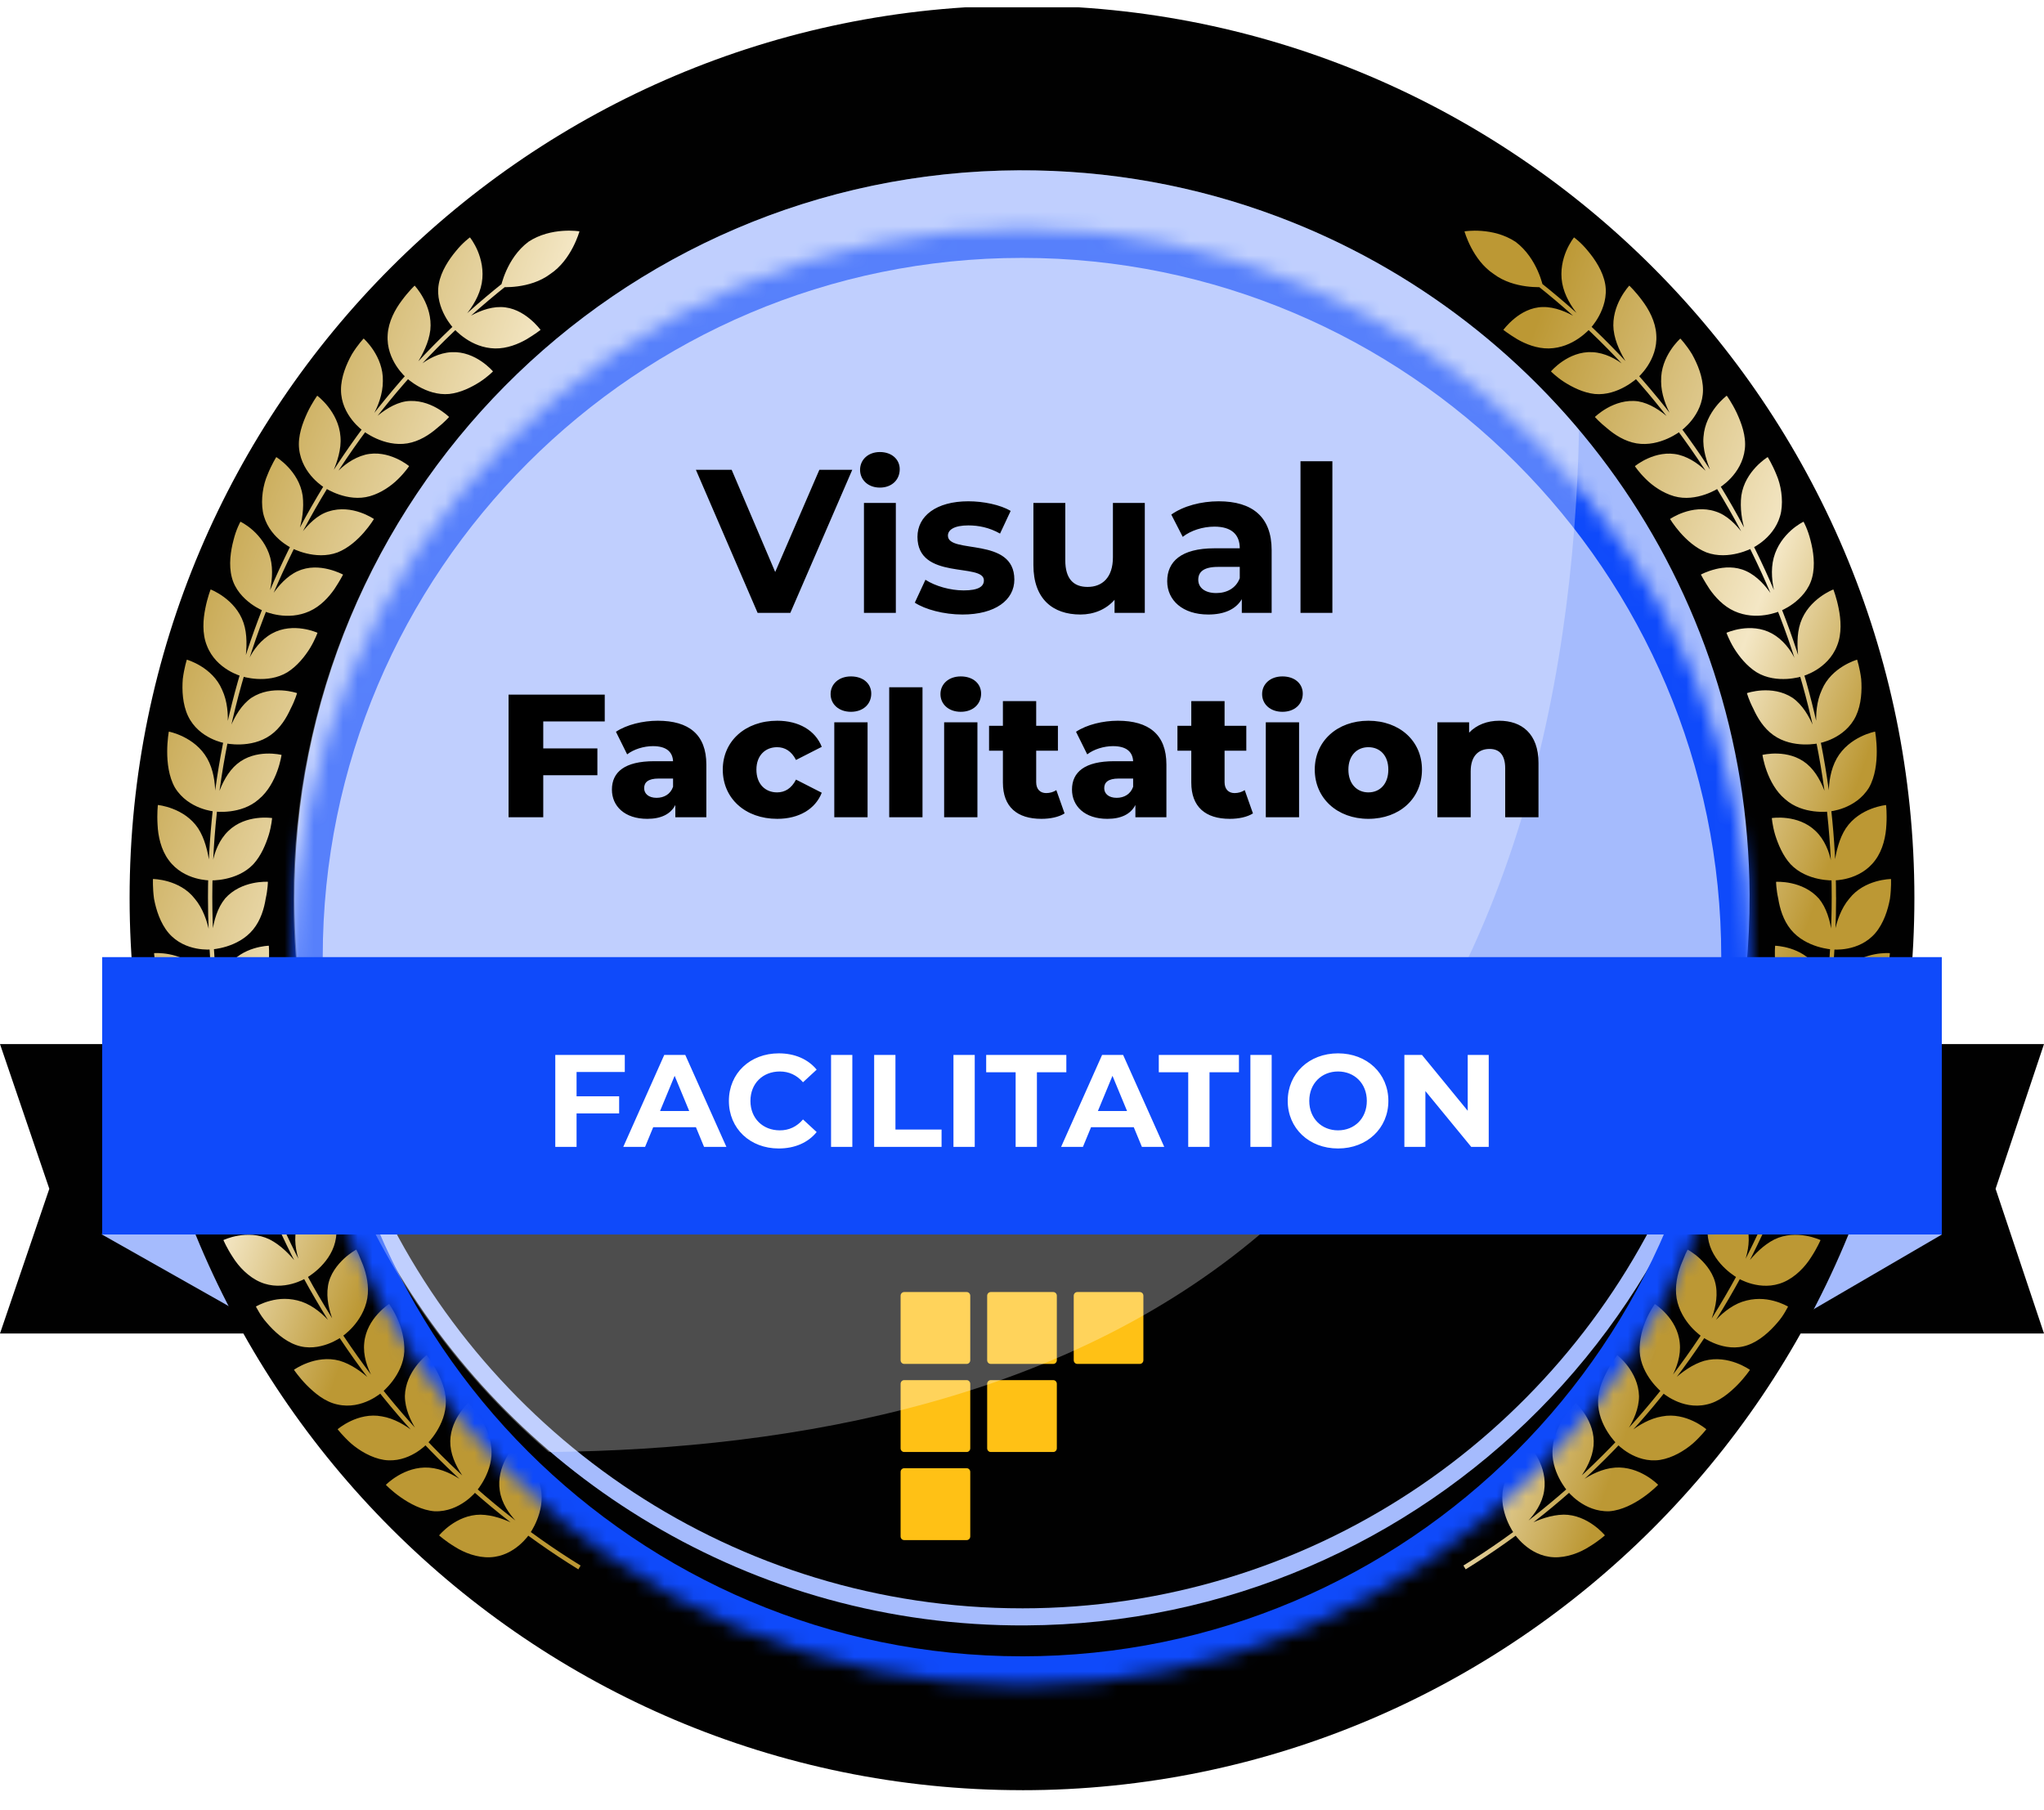<svg width="140" height="124" viewBox="0 0 140 124" fill="none" xmlns="http://www.w3.org/2000/svg">
<g clip-path="url(#clip0_216_10821)">
<path d="M121.424 71.519H140L136.684 81.431L140 91.343H121.424V71.519Z" fill="#010101"/>
<path d="M121.424 91.311L132.996 84.568L121.424 75.605V91.311Z" fill="#A5BBFD"/>
<path d="M18.926 71.519H0L3.378 81.431L0 91.343H18.926V71.519Z" fill="#010101"/>
<path d="M18.926 91.311L6.96 84.549L18.926 75.605V91.311Z" fill="#A5BBFD"/>
<path d="M70 122.626C36.296 122.626 8.877 95.206 8.877 61.502C8.877 27.798 36.296 0.38 70 0.38C103.703 0.38 131.123 27.8 131.123 61.504C131.123 95.208 103.703 122.628 70 122.628" fill="#010101"/>
<path d="M30.074 105.173C30.074 105.173 30.506 105.563 31.154 105.954C31.788 106.362 32.688 106.709 33.56 106.672C35.295 106.607 36.285 105.055 36.285 105.055C36.285 105.055 35.865 104.723 35.231 104.401C34.596 104.082 33.75 103.77 32.918 103.754C31.228 103.75 30.076 105.175 30.076 105.175M34.234 102.117C34.356 102.973 34.88 103.703 35.365 104.219C35.847 104.741 36.283 105.055 36.283 105.055C36.283 105.055 37.365 103.573 37.043 101.949C36.883 101.142 36.403 100.459 36.003 99.921C35.591 99.398 35.206 99.085 35.206 99.085C35.206 99.085 33.966 100.434 34.232 102.115M26.427 101.709C26.427 101.709 26.827 102.131 27.451 102.567C28.073 103.004 28.915 103.456 29.767 103.522C31.52 103.587 32.642 102.131 32.642 102.131C32.642 102.131 32.242 101.772 31.63 101.407C31.046 101.009 30.25 100.6 29.398 100.534C27.689 100.406 26.429 101.711 26.429 101.711M30.85 99.019C30.924 99.857 31.36 100.653 31.778 101.236C32.224 101.786 32.64 102.129 32.64 102.129C32.64 102.129 33.848 100.75 33.646 99.127C33.574 98.287 33.182 97.535 32.804 96.992C32.426 96.448 32.066 96.105 32.066 96.105C32.066 96.105 30.704 97.347 30.85 99.019ZM23.126 97.902C23.126 97.902 23.478 98.365 24.041 98.872C24.615 99.368 25.445 99.868 26.295 100.002C28.003 100.257 29.244 98.907 29.244 98.907C29.244 98.907 27.839 97.298 26.155 97.021C24.503 96.703 23.126 97.902 23.126 97.902ZM27.733 95.642C27.739 97.329 29.244 98.905 29.244 98.905C29.244 98.905 30.564 97.641 30.538 95.973C30.53 95.137 30.172 94.38 29.852 93.799C29.544 93.206 29.223 92.822 29.223 92.822C29.223 92.822 27.771 93.927 27.731 95.642M20.136 93.832C20.136 93.832 20.458 94.317 20.99 94.864C21.528 95.404 22.244 96.026 23.116 96.207C24.821 96.595 26.173 95.361 26.173 95.361C26.173 95.361 24.857 93.677 23.256 93.208C21.612 92.763 20.134 93.83 20.134 93.83M24.949 91.978C24.755 93.699 26.175 95.361 26.175 95.361C26.175 95.361 27.599 94.219 27.693 92.576C27.723 91.77 27.499 90.934 27.221 90.331C26.949 89.723 26.653 89.321 26.653 89.321C26.653 89.321 25.109 90.294 24.949 91.978ZM18.502 89.107C17.915 89.262 17.527 89.499 17.527 89.499C17.527 89.499 17.599 89.625 17.717 89.835C17.835 90.043 18.017 90.324 18.273 90.612C18.77 91.195 19.476 91.85 20.288 92.135C21.094 92.425 21.878 92.274 22.456 92.062C23.03 91.85 23.396 91.576 23.396 91.576C23.396 91.576 23.086 91.134 22.628 90.591C22.158 90.057 21.486 89.454 20.674 89.168C19.852 88.889 19.098 88.944 18.504 89.107M22.464 88.098C22.326 88.921 22.554 89.8 22.814 90.469C23.064 91.146 23.394 91.576 23.394 91.576C23.394 91.576 23.776 91.328 24.181 90.873C24.583 90.42 25.011 89.762 25.157 88.932C25.295 88.106 25.101 87.282 24.867 86.662C24.739 86.354 24.631 86.087 24.551 85.893C24.461 85.708 24.405 85.596 24.405 85.596C24.405 85.596 24.002 85.808 23.553 86.224C23.114 86.636 22.588 87.278 22.462 88.098M15.303 84.945C15.303 84.945 15.531 85.486 15.951 86.122C16.353 86.768 17.023 87.474 17.825 87.82C19.422 88.516 20.968 87.545 20.968 87.545C20.968 87.545 20.726 87.06 20.29 86.493C19.848 85.928 19.212 85.28 18.468 84.9C16.943 84.158 15.303 84.943 15.303 84.943M20.346 83.997C20.096 84.825 20.266 85.712 20.488 86.389C20.706 87.072 20.968 87.547 20.968 87.547C20.968 87.547 22.566 86.678 22.958 85.072C23.152 84.27 23.004 83.444 22.868 82.784C22.714 82.133 22.498 81.68 22.498 81.68C22.498 81.68 20.81 82.359 20.346 83.997ZM13.457 80.221C13.457 80.221 14.227 82.451 15.719 83.316C17.279 84.142 18.9 83.314 18.9 83.314C18.9 83.314 18.69 82.814 18.288 82.217C17.924 81.603 17.383 80.885 16.641 80.453C15.157 79.586 13.457 80.221 13.457 80.221ZM18.588 79.721C18.302 80.51 18.36 81.421 18.494 82.129C18.666 82.82 18.9 83.312 18.9 83.312C18.9 83.312 20.57 82.592 21.07 81.038C21.646 79.462 20.906 77.619 20.906 77.619C20.906 77.619 19.164 78.143 18.588 79.719M12.078 75.331C12.078 75.331 12.2 75.906 12.492 76.611C12.821 77.307 13.343 78.126 14.059 78.618C15.493 79.597 17.183 78.919 17.183 78.919C17.183 78.919 16.609 76.848 15.181 75.865C13.829 74.853 12.078 75.331 12.078 75.331ZM17.187 75.312C16.501 76.831 17.183 78.919 17.183 78.919C17.183 78.919 18.906 78.355 19.588 76.838C19.93 76.079 19.944 75.237 19.878 74.574C19.852 73.905 19.726 73.418 19.726 73.418C19.726 73.418 17.948 73.781 17.187 75.312ZM11.106 70.343C11.106 70.343 11.188 70.924 11.434 71.65C11.668 72.378 12.086 73.249 12.791 73.795C14.163 74.896 15.903 74.372 15.903 74.372C15.903 74.372 15.793 73.84 15.511 73.179C15.211 72.521 14.813 71.713 14.177 71.15C12.889 70.027 11.106 70.343 11.106 70.343ZM16.221 70.783C15.783 71.511 15.669 72.423 15.727 73.13C15.767 73.846 15.901 74.372 15.901 74.372C15.901 74.372 17.669 73.964 18.452 72.523C18.824 71.807 18.942 70.963 18.966 70.292C18.982 69.621 18.888 69.13 18.888 69.13C18.888 69.13 17.085 69.329 16.221 70.783ZM10.554 65.29C10.554 65.29 10.584 65.875 10.782 66.62C10.978 67.364 11.328 68.267 11.936 68.881C13.201 70.1 14.995 69.737 14.995 69.737C14.995 69.737 14.903 69.201 14.699 68.514C14.509 67.825 14.165 66.984 13.557 66.371C12.338 65.135 10.554 65.29 10.554 65.29ZM15.627 66.187C15.149 66.87 14.975 67.766 14.921 68.483C14.879 69.201 14.997 69.735 14.997 69.735C14.997 69.735 16.777 69.493 17.687 68.124C18.166 67.439 18.346 66.607 18.404 65.947C18.46 65.284 18.413 64.782 18.413 64.782C18.413 64.782 16.579 64.821 15.627 66.187ZM10.478 60.211C10.478 60.211 10.448 60.796 10.548 61.554C10.688 62.313 10.982 63.241 11.546 63.907C12.678 65.235 14.483 65.035 14.483 65.035C14.483 65.035 14.457 62.882 13.335 61.554C12.291 60.217 10.478 60.211 10.478 60.211ZM15.413 61.554C14.361 62.837 14.483 65.035 14.483 65.035C14.483 65.035 16.293 64.951 17.339 63.669C17.863 63.029 18.093 62.219 18.198 61.56C18.345 60.904 18.349 60.402 18.349 60.402C18.349 60.402 16.541 60.278 15.411 61.552M10.814 55.141C10.814 55.141 10.744 55.722 10.792 56.491C10.826 57.256 11.02 58.206 11.558 58.922C12.598 60.345 14.413 60.306 14.413 60.306C14.413 60.306 14.443 59.764 14.343 59.05C14.223 58.334 14.033 57.45 13.569 56.736C12.616 55.308 10.812 55.141 10.812 55.141M15.639 56.923C15.021 57.511 14.693 58.359 14.567 59.06C14.419 59.762 14.415 60.306 14.415 60.306C14.415 60.306 16.225 60.386 17.351 59.199C17.895 58.606 18.21 57.819 18.413 57.178C18.602 56.538 18.636 56.036 18.636 56.036C18.636 56.036 16.843 55.751 15.637 56.923M11.564 50.115C11.564 50.115 11.126 52.435 11.982 53.95C12.909 55.465 14.725 55.59 14.725 55.59C14.725 55.59 14.783 55.049 14.743 54.328C14.735 53.612 14.619 52.711 14.193 51.956C13.337 50.443 11.564 50.115 11.564 50.115ZM16.239 52.329C15.601 52.864 15.203 53.679 14.967 54.36C14.761 55.045 14.727 55.59 14.727 55.59C14.727 55.59 16.519 55.828 17.729 54.746C19.01 53.681 19.284 51.711 19.284 51.711C19.284 51.711 17.515 51.265 16.241 52.329M12.797 45.186C12.797 45.186 12.617 45.743 12.52 46.503C12.457 47.274 12.504 48.249 12.877 49.042C13.629 50.627 15.423 50.912 15.423 50.912C15.423 50.912 15.953 48.826 15.211 47.246C14.545 45.676 12.797 45.186 12.797 45.186ZM17.215 47.802C15.867 48.759 15.425 50.912 15.425 50.912C15.425 50.912 17.193 51.312 18.532 50.355C19.204 49.878 19.63 49.156 19.904 48.553C20.214 47.959 20.346 47.478 20.346 47.478C20.346 47.478 18.632 46.875 17.217 47.802M14.427 40.376C14.427 40.376 14.211 40.92 14.063 41.675C13.909 42.427 13.833 43.39 14.171 44.226C14.811 45.882 16.571 46.328 16.571 46.328C16.571 46.328 16.739 45.814 16.825 45.096C16.891 44.373 16.955 43.471 16.679 42.658C16.125 41.022 14.427 40.376 14.427 40.376ZM18.626 43.396C17.89 43.8 17.337 44.523 17.037 45.168C16.717 45.804 16.573 46.33 16.573 46.33C16.573 46.33 18.299 46.891 19.688 46.047C20.364 45.62 20.89 44.954 21.24 44.387C21.584 43.818 21.746 43.345 21.746 43.345C21.746 43.345 20.092 42.586 18.628 43.394M17.335 36.338C16.881 35.931 16.469 35.735 16.469 35.735C16.469 35.735 16.179 36.242 15.995 36.995C15.797 37.739 15.655 38.702 15.877 39.546C16.089 40.388 16.683 40.977 17.167 41.34C17.661 41.705 18.087 41.86 18.087 41.86C18.087 41.86 18.131 41.732 18.203 41.52C18.262 41.304 18.346 41.002 18.442 40.655C18.616 39.96 18.734 39.056 18.514 38.212C18.288 37.366 17.783 36.744 17.335 36.338ZM20.388 39.124C19.638 39.468 19.048 40.151 18.646 40.747C18.438 41.041 18.306 41.324 18.218 41.53C18.137 41.738 18.084 41.864 18.084 41.864C18.084 41.864 18.5 42.048 19.098 42.136C19.706 42.227 20.45 42.207 21.21 41.864C21.962 41.522 22.526 40.896 22.904 40.353C23.268 39.805 23.498 39.36 23.498 39.36C23.498 39.36 23.1 39.14 22.508 38.993C21.912 38.844 21.132 38.781 20.388 39.128M18.924 31.31C18.924 31.31 18.61 31.801 18.326 32.513C18.02 33.212 17.857 34.191 18.005 35.052C18.326 36.787 19.984 37.545 19.984 37.545C19.984 37.545 20.246 37.072 20.464 36.389C20.694 35.71 20.834 34.791 20.73 33.955C20.482 32.254 18.926 31.312 18.926 31.312M22.518 35.029C21.698 35.28 21.106 35.939 20.66 36.495C20.224 37.06 19.984 37.545 19.984 37.545C19.984 37.545 21.586 38.41 23.118 37.841C24.605 37.256 25.611 35.551 25.611 35.551C25.611 35.551 24.113 34.509 22.518 35.031M21.728 27.105C21.728 27.105 21.382 27.574 21.052 28.267C20.73 28.965 20.388 29.862 20.488 30.751C20.686 32.525 22.268 33.431 22.268 33.431C22.268 33.431 22.56 32.976 22.822 32.303C23.086 31.632 23.392 30.79 23.32 29.919C23.196 28.184 21.728 27.105 21.728 27.105ZM25.007 31.151C24.211 31.355 23.478 31.897 23.008 32.427C22.54 32.959 22.27 33.428 22.27 33.428C22.27 33.428 23.79 34.434 25.339 33.987C26.111 33.765 26.809 33.274 27.273 32.809C27.747 32.348 28.021 31.928 28.021 31.928C28.021 31.928 26.619 30.753 25.009 31.149M24.907 23.19C24.907 23.19 24.503 23.608 24.105 24.263C23.73 24.931 23.352 25.827 23.356 26.706C23.356 28.457 24.873 29.515 24.873 29.515C24.873 29.515 25.203 29.089 25.547 28.463C25.889 27.835 26.225 26.989 26.223 26.108C26.273 24.391 24.907 23.188 24.907 23.188M27.799 27.491C26.993 27.627 26.255 28.133 25.723 28.604C25.185 29.073 24.875 29.515 24.875 29.515C24.875 29.515 26.283 30.639 27.909 30.37C28.717 30.233 29.415 29.774 29.912 29.346C30.43 28.936 30.76 28.563 30.76 28.563C30.76 28.563 29.46 27.262 27.799 27.491ZM28.401 19.564C28.401 19.564 27.979 19.962 27.527 20.576C27.067 21.183 26.603 22.03 26.553 22.929C26.431 24.701 27.833 25.876 27.833 25.876C27.833 25.876 28.203 25.484 28.583 24.876C28.951 24.255 29.375 23.459 29.474 22.609C29.66 20.89 28.399 19.564 28.399 19.564M30.924 24.124C30.084 24.165 29.291 24.587 28.745 25.033C28.185 25.466 27.833 25.876 27.833 25.876C27.833 25.876 29.157 27.138 30.77 26.987C31.562 26.899 32.308 26.518 32.868 26.161C33.42 25.8 33.766 25.441 33.766 25.441C33.766 25.441 32.588 24.034 30.924 24.124ZM32.718 17.185C32.478 16.618 32.188 16.261 32.188 16.261C32.188 16.261 31.714 16.596 31.232 17.193C30.742 17.78 30.208 18.586 30.054 19.446C29.896 20.305 30.182 21.094 30.47 21.632C30.762 22.177 31.082 22.503 31.082 22.503C31.082 22.503 31.46 22.119 31.91 21.569C32.358 21.016 32.844 20.254 32.998 19.393C33.15 18.529 32.952 17.746 32.718 17.185ZM34.314 21.033C33.49 21.018 32.67 21.377 32.058 21.738C31.446 22.099 31.084 22.505 31.084 22.505C31.084 22.505 31.382 22.852 31.886 23.192C32.396 23.539 33.082 23.849 33.906 23.869C34.73 23.883 35.503 23.565 36.071 23.239C36.631 22.902 37.025 22.599 37.025 22.599C37.025 22.599 36.759 22.226 36.285 21.836C35.807 21.442 35.132 21.045 34.312 21.033M14.297 63.93C14.655 72.751 17.177 81.403 21.586 88.952C25.985 96.525 32.218 102.94 39.613 107.5L39.767 107.239C32.416 102.706 26.217 96.328 21.844 88.797C17.461 81.293 14.955 72.69 14.597 63.918C14.195 55.119 15.961 46.308 19.698 38.488C23.424 30.606 29.065 23.714 36.011 18.559L35.837 18.314C28.851 23.5 23.178 30.431 19.43 38.355C16.021 45.49 14.245 53.434 14.245 61.469C14.245 62.288 14.263 63.11 14.301 63.932M36.187 16.567C34.678 17.703 34.302 19.662 34.302 19.662C34.302 19.662 36.279 19.832 37.687 18.771C39.155 17.803 39.689 15.847 39.689 15.847C39.689 15.847 37.759 15.525 36.187 16.565" fill="url(#paint0_linear_216_10821)"/>
<path d="M107.081 103.753C106.249 103.771 105.403 104.083 104.768 104.399C104.136 104.722 103.714 105.054 103.714 105.054C103.714 105.054 104.704 106.606 106.439 106.671C107.311 106.706 108.211 106.361 108.845 105.953C109.493 105.562 109.925 105.172 109.925 105.172C109.925 105.172 108.773 103.747 107.083 103.751M104.792 99.085C104.792 99.085 104.406 99.399 103.994 99.921C103.594 100.458 103.114 101.141 102.954 101.95C102.632 103.573 103.714 105.056 103.714 105.056C103.714 105.056 104.15 104.742 104.632 104.22C105.118 103.704 105.639 102.974 105.763 102.118C106.031 100.435 104.792 99.087 104.792 99.087M110.601 100.533C109.749 100.598 108.955 101.008 108.369 101.406C107.757 101.771 107.357 102.13 107.357 102.13C107.357 102.13 108.477 103.586 110.233 103.52C111.084 103.455 111.924 103.003 112.548 102.566C113.172 102.13 113.572 101.708 113.572 101.708C113.572 101.708 112.312 100.403 110.603 100.531M107.933 96.106C107.933 96.106 107.571 96.449 107.195 96.993C106.817 97.536 106.425 98.29 106.353 99.128C106.153 100.751 107.359 102.13 107.359 102.13C107.359 102.13 107.775 101.787 108.221 101.237C108.639 100.653 109.075 99.86 109.149 99.02C109.295 97.348 107.933 96.106 107.933 96.106ZM113.842 97.022C112.156 97.299 110.753 98.908 110.753 98.908C110.753 98.908 111.994 100.258 113.702 100.003C114.552 99.868 115.382 99.369 115.956 98.873C116.52 98.366 116.871 97.903 116.871 97.903C116.871 97.903 115.492 96.704 113.842 97.022ZM110.773 92.825C110.773 92.825 110.453 93.209 110.143 93.802C109.821 94.385 109.463 95.14 109.457 95.976C109.431 97.642 110.751 98.908 110.751 98.908C110.751 98.908 112.256 97.332 112.262 95.645C112.222 93.933 110.771 92.825 110.771 92.825M116.739 93.211C115.138 93.678 113.822 95.364 113.822 95.364C113.822 95.364 115.176 96.598 116.879 96.21C117.751 96.029 118.467 95.405 119.005 94.866C119.537 94.322 119.859 93.835 119.859 93.835C119.859 93.835 118.381 92.766 116.737 93.213M113.346 89.324C113.346 89.324 113.05 89.728 112.778 90.333C112.5 90.937 112.276 91.773 112.306 92.579C112.4 94.222 113.824 95.364 113.824 95.364C113.824 95.364 115.244 93.702 115.05 91.981C114.89 90.297 113.346 89.324 113.346 89.324ZM119.325 89.171C118.513 89.457 117.841 90.06 117.371 90.592C116.913 91.135 116.603 91.577 116.603 91.577C116.603 91.577 116.969 91.85 117.543 92.063C118.121 92.277 118.905 92.428 119.711 92.138C120.525 91.853 121.229 91.196 121.727 90.615C121.983 90.327 122.163 90.046 122.282 89.838C122.4 89.628 122.47 89.501 122.47 89.501C122.47 89.501 122.081 89.265 121.495 89.11C120.899 88.949 120.147 88.894 119.325 89.173M116.442 86.225C115.994 85.809 115.59 85.597 115.59 85.597C115.59 85.597 115.534 85.709 115.444 85.894C115.364 86.086 115.254 86.353 115.128 86.663C114.894 87.283 114.7 88.109 114.838 88.933C114.984 89.763 115.412 90.419 115.814 90.874C116.22 91.329 116.601 91.577 116.601 91.577C116.601 91.577 116.931 91.147 117.181 90.47C117.441 89.801 117.671 88.922 117.531 88.099C117.403 87.279 116.877 86.636 116.44 86.225M121.529 84.903C120.785 85.282 120.149 85.931 119.707 86.496C119.271 87.063 119.029 87.548 119.029 87.548C119.029 87.548 120.575 88.519 122.172 87.823C122.974 87.477 123.644 86.771 124.046 86.125C124.466 85.486 124.694 84.946 124.694 84.946C124.694 84.946 123.054 84.161 121.529 84.903ZM117.501 81.681C117.501 81.681 117.285 82.134 117.131 82.784C116.997 83.445 116.847 84.271 117.041 85.073C117.431 86.681 119.031 87.548 119.031 87.548C119.031 87.548 119.295 87.073 119.511 86.39C119.733 85.711 119.903 84.826 119.653 83.998C119.189 82.36 117.501 81.681 117.501 81.681ZM123.358 80.454C122.614 80.886 122.073 81.604 121.711 82.218C121.309 82.813 121.099 83.315 121.099 83.315C121.099 83.315 122.72 84.145 124.28 83.317C125.772 82.452 126.542 80.221 126.542 80.221C126.542 80.221 124.842 79.589 123.358 80.454ZM119.091 77.621C119.091 77.621 118.353 79.465 118.927 81.039C119.427 82.593 121.097 83.313 121.097 83.313C121.097 83.313 121.331 82.821 121.503 82.13C121.637 81.422 121.695 80.511 121.409 79.722C120.833 78.145 119.091 77.621 119.091 77.621ZM124.816 75.866C123.39 76.849 122.814 78.92 122.814 78.92C122.814 78.92 124.504 79.599 125.938 78.619C126.654 78.125 127.174 77.307 127.506 76.612C127.798 75.907 127.919 75.332 127.919 75.332C127.919 75.332 126.168 74.854 124.816 75.866ZM120.271 73.419C120.271 73.419 120.147 73.904 120.119 74.575C120.053 75.236 120.067 76.08 120.409 76.838C121.091 78.356 122.814 78.92 122.814 78.92C122.814 78.92 123.494 76.832 122.81 75.313C122.049 73.782 120.271 73.419 120.271 73.419ZM125.82 71.151C125.184 71.714 124.786 72.522 124.486 73.18C124.204 73.843 124.094 74.373 124.094 74.373C124.094 74.373 125.836 74.895 127.206 73.796C127.909 73.25 128.327 72.379 128.563 71.651C128.809 70.923 128.891 70.344 128.891 70.344C128.891 70.344 127.108 70.028 125.82 71.151ZM121.109 69.13C121.109 69.13 121.015 69.624 121.031 70.293C121.055 70.964 121.173 71.808 121.545 72.524C122.326 73.967 124.096 74.373 124.096 74.373C124.096 74.373 124.23 73.845 124.27 73.131C124.328 72.422 124.216 71.512 123.778 70.784C122.914 69.332 121.111 69.13 121.111 69.13M126.44 66.372C125.832 66.985 125.488 67.826 125.298 68.515C125.094 69.202 125.002 69.738 125.002 69.738C125.002 69.738 126.796 70.101 128.061 68.882C128.669 68.268 129.019 67.367 129.215 66.62C129.415 65.876 129.443 65.291 129.443 65.291C129.443 65.291 127.66 65.136 126.44 66.372ZM121.585 64.783C121.585 64.783 121.535 65.283 121.593 65.947C121.651 66.61 121.831 67.442 122.31 68.125C123.22 69.493 125 69.736 125 69.736C125 69.736 125.118 69.202 125.076 68.484C125.022 67.766 124.848 66.871 124.37 66.188C123.418 64.822 121.585 64.783 121.585 64.783ZM126.664 61.555C125.54 62.883 125.516 65.038 125.516 65.038C125.516 65.038 127.322 65.238 128.453 63.91C129.019 63.243 129.313 62.316 129.451 61.557C129.551 60.799 129.521 60.213 129.521 60.213C129.521 60.213 127.708 60.219 126.664 61.557M121.649 60.405C121.649 60.405 121.653 60.907 121.799 61.563C121.905 62.22 122.135 63.032 122.658 63.672C123.704 64.954 125.514 65.038 125.514 65.038C125.514 65.038 125.638 62.84 124.586 61.557C123.456 60.281 121.649 60.405 121.649 60.405ZM126.428 56.737C125.964 57.448 125.774 58.335 125.654 59.051C125.554 59.765 125.584 60.307 125.584 60.307C125.584 60.307 127.398 60.346 128.439 58.923C128.977 58.207 129.171 57.257 129.205 56.492C129.253 55.723 129.183 55.144 129.183 55.144C129.183 55.144 127.38 55.311 126.428 56.739M121.359 56.037C121.359 56.037 121.395 56.539 121.583 57.179C121.785 57.819 122.101 58.607 122.644 59.2C123.77 60.387 125.58 60.307 125.58 60.307C125.58 60.307 125.576 59.761 125.428 59.061C125.3 58.36 124.974 57.511 124.356 56.924C123.148 55.752 121.357 56.037 121.357 56.037M125.804 51.957C125.378 52.711 125.262 53.613 125.254 54.328C125.216 55.048 125.272 55.589 125.272 55.589C125.272 55.589 127.088 55.464 128.015 53.949C128.871 52.436 128.433 50.114 128.433 50.114C128.433 50.114 126.66 50.442 125.804 51.955M120.717 51.712C120.717 51.712 120.991 53.682 122.272 54.746C123.482 55.827 125.274 55.589 125.274 55.589C125.274 55.589 125.24 55.044 125.034 54.359C124.798 53.68 124.4 52.862 123.762 52.328C122.486 51.264 120.719 51.71 120.719 51.71M124.788 47.247C124.046 48.827 124.576 50.913 124.576 50.913C124.576 50.913 126.37 50.627 127.12 49.043C127.494 48.248 127.54 47.273 127.478 46.504C127.382 45.744 127.2 45.187 127.2 45.187C127.2 45.187 125.452 45.676 124.786 47.247M119.653 47.479C119.653 47.479 119.785 47.96 120.095 48.554C120.367 49.157 120.795 49.879 121.467 50.356C122.806 51.313 124.574 50.913 124.574 50.913C124.574 50.913 124.13 48.758 122.784 47.803C121.369 46.875 119.655 47.479 119.655 47.479M123.32 42.66C123.044 43.476 123.108 44.376 123.174 45.099C123.26 45.817 123.428 46.331 123.428 46.331C123.428 46.331 125.188 45.884 125.828 44.229C126.166 43.393 126.088 42.428 125.936 41.676C125.788 40.921 125.572 40.377 125.572 40.377C125.572 40.377 123.876 41.023 123.32 42.658M118.253 43.346C118.253 43.346 118.415 43.819 118.759 44.388C119.109 44.955 119.635 45.621 120.311 46.047C121.701 46.892 123.426 46.331 123.426 46.331C123.426 46.331 123.282 45.807 122.96 45.169C122.66 44.524 122.107 43.8 121.371 43.397C119.907 42.589 118.253 43.346 118.253 43.346ZM121.485 38.213C121.265 39.057 121.383 39.961 121.557 40.656C121.653 41.003 121.737 41.304 121.797 41.521C121.869 41.733 121.913 41.861 121.913 41.861C121.913 41.861 122.338 41.706 122.832 41.341C123.316 40.98 123.91 40.389 124.122 39.547C124.344 38.703 124.202 37.742 124.004 36.996C123.818 36.243 123.53 35.736 123.53 35.736C123.53 35.736 123.118 35.931 122.664 36.339C122.216 36.745 121.711 37.365 121.485 38.213ZM117.489 38.99C116.897 39.137 116.5 39.357 116.5 39.357C116.5 39.357 116.729 39.802 117.093 40.35C117.471 40.893 118.035 41.519 118.787 41.861C119.547 42.202 120.291 42.222 120.899 42.132C121.495 42.045 121.913 41.861 121.913 41.861C121.913 41.861 121.861 41.737 121.779 41.527C121.691 41.321 121.559 41.037 121.351 40.746C120.949 40.15 120.361 39.469 119.609 39.123C118.865 38.776 118.085 38.839 117.489 38.988M119.269 33.953C119.165 34.789 119.305 35.709 119.535 36.388C119.753 37.071 120.015 37.544 120.015 37.544C120.015 37.544 121.673 36.786 121.995 35.05C122.143 34.188 121.979 33.209 121.673 32.51C121.387 31.8 121.075 31.309 121.075 31.309C121.075 31.309 119.517 32.251 119.269 33.951M114.388 35.55C114.388 35.55 115.396 37.255 116.881 37.84C118.413 38.409 120.015 37.544 120.015 37.544C120.015 37.544 119.773 37.059 119.339 36.494C118.893 35.938 118.301 35.279 117.481 35.028C115.886 34.506 114.388 35.55 114.388 35.55ZM116.677 29.92C116.605 30.791 116.911 31.633 117.175 32.304C117.437 32.975 117.729 33.429 117.729 33.429C117.729 33.429 119.311 32.526 119.511 30.75C119.611 29.859 119.269 28.964 118.947 28.266C118.615 27.573 118.271 27.104 118.271 27.104C118.271 27.104 116.803 28.183 116.679 29.918M111.978 31.931C111.978 31.931 112.252 32.349 112.726 32.812C113.192 33.279 113.89 33.768 114.66 33.99C116.208 34.435 117.729 33.431 117.729 33.431C117.729 33.431 117.459 32.962 116.991 32.43C116.522 31.9 115.788 31.358 114.992 31.154C113.382 30.758 111.98 31.933 111.98 31.933M113.774 26.111C113.774 26.992 114.11 27.836 114.452 28.464C114.796 29.09 115.126 29.516 115.126 29.516C115.126 29.516 116.643 28.458 116.643 26.706C116.645 25.828 116.268 24.932 115.894 24.264C115.496 23.609 115.092 23.191 115.092 23.191C115.092 23.191 113.726 24.394 113.776 26.111M109.239 28.564C109.239 28.564 109.569 28.937 110.087 29.347C110.585 29.775 111.282 30.234 112.09 30.371C113.714 30.64 115.124 29.518 115.124 29.518C115.124 29.518 114.814 29.076 114.276 28.607C113.744 28.136 113.006 27.628 112.2 27.491C110.541 27.263 109.239 28.564 109.239 28.564ZM110.523 22.61C110.621 23.46 111.046 24.257 111.414 24.877C111.796 25.485 112.164 25.877 112.164 25.877C112.164 25.877 113.568 24.702 113.444 22.93C113.396 22.031 112.932 21.184 112.47 20.577C112.018 19.961 111.596 19.565 111.596 19.565C111.596 19.565 110.335 20.891 110.521 22.61M106.231 25.442C106.231 25.442 106.577 25.801 107.129 26.162C107.689 26.519 108.433 26.9 109.227 26.988C110.838 27.139 112.164 25.877 112.164 25.877C112.164 25.877 111.81 25.467 111.252 25.032C110.707 24.586 109.913 24.164 109.073 24.123C107.409 24.033 106.231 25.44 106.231 25.44M106.999 19.394C107.155 20.253 107.639 21.017 108.087 21.57C108.535 22.12 108.915 22.504 108.915 22.504C108.915 22.504 109.235 22.177 109.527 21.633C109.813 21.095 110.099 20.305 109.943 19.447C109.789 18.587 109.257 17.781 108.765 17.194C108.283 16.596 107.809 16.262 107.809 16.262C107.809 16.262 107.519 16.619 107.279 17.186C107.043 17.746 106.847 18.529 106.999 19.394ZM103.71 21.835C103.238 22.224 102.97 22.598 102.97 22.598C102.97 22.598 103.364 22.901 103.924 23.238C104.492 23.564 105.265 23.882 106.089 23.868C106.913 23.848 107.599 23.538 108.109 23.191C108.613 22.85 108.911 22.504 108.911 22.504C108.911 22.504 108.549 22.1 107.937 21.737C107.327 21.376 106.505 21.017 105.683 21.032C104.864 21.042 104.188 21.439 103.71 21.833M125.756 61.468C125.756 53.433 123.978 45.491 120.571 38.354C116.823 30.428 111.15 23.497 104.164 18.313L103.99 18.558C110.936 23.715 116.577 30.607 120.303 38.486C124.038 46.306 125.804 55.118 125.404 63.916C125.048 72.689 122.54 81.292 118.157 88.796C113.784 96.326 107.585 102.703 100.234 107.238L100.388 107.499C107.783 102.939 114.014 96.526 118.415 88.951C122.824 81.404 125.344 72.752 125.704 63.929C125.742 63.107 125.76 62.287 125.76 61.465M100.308 15.848C100.308 15.848 100.842 17.803 102.31 18.77C103.716 19.83 105.695 19.661 105.695 19.661C105.695 19.661 105.319 17.702 103.81 16.568C102.238 15.526 100.308 15.848 100.308 15.848Z" fill="url(#paint1_linear_216_10821)"/>
<path d="M119.835 61.259C119.971 88.777 97.769 111.204 70.242 111.34C60.867 111.389 52.084 108.837 44.579 104.371C30.034 95.739 20.252 79.897 20.164 61.747C20.029 34.23 42.223 11.802 69.747 11.667C75.998 11.636 81.976 12.755 87.499 14.832C106.304 21.881 119.732 39.975 119.835 61.259Z" fill="#A5BBFD"/>
<path d="M25.747 81.666C33.409 98.465 50.363 110.169 70 110.169V110.17C89.636 110.17 106.591 98.465 114.253 81.666H25.747Z" fill="#010101"/>
<path d="M66.211 93.427H61.93C61.794 93.427 61.685 93.314 61.685 93.173V88.757C61.685 88.617 61.794 88.504 61.93 88.504H66.211C66.347 88.504 66.456 88.617 66.456 88.757V93.173C66.456 93.314 66.347 93.427 66.211 93.427Z" fill="#FFC115"/>
<path d="M72.14 93.427H67.86C67.724 93.427 67.614 93.314 67.614 93.173V88.757C67.614 88.617 67.724 88.504 67.86 88.504H72.14C72.276 88.504 72.386 88.617 72.386 88.757V93.173C72.386 93.314 72.276 93.427 72.14 93.427Z" fill="#FFC115"/>
<path d="M78.069 93.427H73.788C73.653 93.427 73.543 93.314 73.543 93.173V88.757C73.543 88.617 73.653 88.504 73.788 88.504H78.069C78.205 88.504 78.314 88.617 78.314 88.757V93.173C78.314 93.314 78.205 93.427 78.069 93.427Z" fill="#FFC115"/>
<path d="M66.211 99.461H61.93C61.794 99.461 61.685 99.348 61.685 99.208V94.792C61.685 94.651 61.794 94.538 61.93 94.538H66.211C66.347 94.538 66.456 94.651 66.456 94.792V99.208C66.456 99.348 66.347 99.461 66.211 99.461Z" fill="#FFC115"/>
<path d="M72.14 99.461H67.86C67.724 99.461 67.614 99.348 67.614 99.208V94.792C67.614 94.651 67.724 94.538 67.86 94.538H72.14C72.276 94.538 72.386 94.651 72.386 94.792V99.208C72.386 99.348 72.276 99.461 72.14 99.461Z" fill="#FFC115"/>
<path d="M66.211 105.496H61.93C61.794 105.496 61.685 105.383 61.685 105.243V100.827C61.685 100.686 61.794 100.573 61.93 100.573H66.211C66.347 100.573 66.456 100.686 66.456 100.827V105.243C66.456 105.383 66.347 105.496 66.211 105.496Z" fill="#FFC115"/>
<g filter="url(#filter0_d_216_10821)">
<mask id="path-16-inside-1_216_10821" fill="white">
<path d="M70 111.456C42.488 111.456 20.105 89.073 20.105 61.56C20.105 34.048 42.488 11.666 70 11.666C97.512 11.666 119.894 34.049 119.894 61.562C119.894 89.074 97.512 111.457 70 111.457"/>
</mask>
<path d="M70 111.456V109.456C43.592 109.456 22.105 87.969 22.105 61.56H20.105H18.105C18.105 90.178 41.383 113.456 70 113.456V111.456ZM20.105 61.56H22.105C22.105 35.153 43.592 13.666 70 13.666V11.666V9.666C41.383 9.666 18.105 32.943 18.105 61.56H20.105ZM70 11.666V13.666C96.407 13.666 117.894 35.154 117.894 61.562H119.894H121.894C121.894 32.945 98.616 9.666 70 9.666V11.666ZM119.894 61.562H117.894C117.894 87.97 96.407 109.457 70 109.457V111.457V113.457C98.616 113.457 121.894 90.179 121.894 61.562H119.894Z" fill="#0F4AFA" mask="url(#path-16-inside-1_216_10821)"/>
</g>
<path opacity="0.3" d="M70 11.666C85.29 11.666 98.994 18.582 108.153 29.448C107.799 47.047 103.566 69.377 86.978 83.967C73.539 95.787 54.66 99.287 37.589 99.463C26.895 90.305 20.105 76.711 20.105 61.56C20.106 34.048 42.488 11.666 70 11.666Z" fill="white"/>
<rect x="6.999" y="65.562" width="126.001" height="19" fill="#0F4AFA"/>
<path d="M42.794 73.432H39.491V75.097H42.407V76.267H39.491V78.562H38.033V72.262H42.794V73.432ZM48.224 78.562L47.666 77.212H44.741L44.183 78.562H42.689L45.497 72.262H46.937L49.754 78.562H48.224ZM45.209 76.105H47.207L46.208 73.693L45.209 76.105ZM53.335 78.67C51.382 78.67 49.924 77.311 49.924 75.412C49.924 73.513 51.382 72.154 53.344 72.154C54.433 72.154 55.342 72.55 55.936 73.27L55 74.134C54.577 73.648 54.046 73.396 53.416 73.396C52.237 73.396 51.4 74.224 51.4 75.412C51.4 76.6 52.237 77.428 53.416 77.428C54.046 77.428 54.577 77.176 55 76.681L55.936 77.545C55.342 78.274 54.433 78.67 53.335 78.67ZM56.921 78.562V72.262H58.379V78.562H56.921ZM59.874 78.562V72.262H61.332V77.374H64.491V78.562H59.874ZM65.305 78.562V72.262H66.763V78.562H65.305ZM69.564 78.562V73.45H67.547V72.262H73.037V73.45H71.022V78.562H69.564ZM78.213 78.562L77.655 77.212H74.73L74.172 78.562H72.678L75.486 72.262H76.926L79.743 78.562H78.213ZM75.198 76.105H77.196L76.197 73.693L75.198 76.105ZM81.385 78.562V73.45H79.369V72.262H84.859V73.45H82.843V78.562H81.385ZM85.643 78.562V72.262H87.101V78.562H85.643ZM91.647 78.67C89.658 78.67 88.2 77.284 88.2 75.412C88.2 73.54 89.658 72.154 91.647 72.154C93.627 72.154 95.094 73.531 95.094 75.412C95.094 77.293 93.627 78.67 91.647 78.67ZM91.647 77.428C92.772 77.428 93.618 76.609 93.618 75.412C93.618 74.215 92.772 73.396 91.647 73.396C90.522 73.396 89.676 74.215 89.676 75.412C89.676 76.609 90.522 77.428 91.647 77.428ZM100.528 72.262H101.968V78.562H100.771L97.63 74.737V78.562H96.19V72.262H97.396L100.528 76.087V72.262Z" fill="white"/>
<path d="M56.12 32.182H58.374L54.132 41.982H51.892L47.664 32.182H50.114L53.096 39.182L56.12 32.182ZM60.267 33.4C59.455 33.4 58.909 32.868 58.909 32.182C58.909 31.496 59.455 30.964 60.267 30.964C61.079 30.964 61.625 31.468 61.625 32.14C61.625 32.868 61.079 33.4 60.267 33.4ZM59.175 41.982V34.45H61.359V41.982H59.175ZM65.92 42.094C64.646 42.094 63.358 41.744 62.658 41.282L63.386 39.714C64.058 40.148 65.08 40.442 66.004 40.442C67.012 40.442 67.39 40.176 67.39 39.756C67.39 38.524 62.84 39.784 62.84 36.774C62.84 35.346 64.128 34.338 66.326 34.338C67.362 34.338 68.51 34.576 69.224 34.996L68.496 36.55C67.754 36.13 67.012 35.99 66.326 35.99C65.346 35.99 64.926 36.298 64.926 36.69C64.926 37.978 69.476 36.732 69.476 39.7C69.476 41.1 68.174 42.094 65.92 42.094ZM76.227 34.45H78.411V41.982H76.339V41.086C75.765 41.744 74.925 42.094 74.001 42.094C72.111 42.094 70.781 41.03 70.781 38.706V34.45H72.965V38.384C72.965 39.644 73.525 40.204 74.491 40.204C75.499 40.204 76.227 39.56 76.227 38.174V34.45ZM83.473 34.338C85.769 34.338 87.099 35.402 87.099 37.684V41.982H85.055V41.044C84.649 41.73 83.865 42.094 82.759 42.094C80.995 42.094 79.945 41.114 79.945 39.812C79.945 38.482 80.883 37.558 83.179 37.558H84.915C84.915 36.62 84.355 36.074 83.179 36.074C82.381 36.074 81.555 36.34 81.009 36.774L80.225 35.248C81.051 34.66 82.269 34.338 83.473 34.338ZM83.305 40.624C84.033 40.624 84.663 40.288 84.915 39.602V38.832H83.417C82.395 38.832 82.073 39.21 82.073 39.714C82.073 40.26 82.535 40.624 83.305 40.624ZM89.075 41.982V31.594H91.259V41.982H89.075ZM41.421 49.418H37.209V51.266H40.917V53.102H37.209V55.982H34.833V47.582H41.421V49.418ZM45.056 49.37C47.168 49.37 48.38 50.306 48.38 52.37V55.982H46.256V55.142C45.932 55.766 45.284 56.09 44.336 56.09C42.776 56.09 41.912 55.214 41.912 54.086C41.912 52.886 42.788 52.142 44.804 52.142H46.1C46.064 51.482 45.62 51.11 44.72 51.11C44.096 51.11 43.4 51.326 42.956 51.674L42.188 50.126C42.932 49.634 44.036 49.37 45.056 49.37ZM44.972 54.65C45.476 54.65 45.92 54.41 46.1 53.894V53.33H45.116C44.384 53.33 44.12 53.594 44.12 53.99C44.12 54.374 44.432 54.65 44.972 54.65ZM53.237 56.09C51.053 56.09 49.505 54.698 49.505 52.718C49.505 50.762 51.053 49.37 53.237 49.37C54.713 49.37 55.841 50.03 56.285 51.158L54.521 52.058C54.209 51.446 53.753 51.182 53.225 51.182C52.433 51.182 51.809 51.734 51.809 52.718C51.809 53.726 52.433 54.278 53.225 54.278C53.753 54.278 54.209 54.014 54.521 53.402L56.285 54.302C55.841 55.43 54.713 56.09 53.237 56.09ZM58.283 48.758C57.443 48.758 56.891 48.23 56.891 47.546C56.891 46.862 57.443 46.334 58.283 46.334C59.123 46.334 59.675 46.826 59.675 47.51C59.675 48.23 59.123 48.758 58.283 48.758ZM57.143 55.982V49.478H59.423V55.982H57.143ZM60.905 55.982V47.078H63.185V55.982H60.905ZM65.807 48.758C64.967 48.758 64.415 48.23 64.415 47.546C64.415 46.862 64.967 46.334 65.807 46.334C66.647 46.334 67.199 46.826 67.199 47.51C67.199 48.23 66.647 48.758 65.807 48.758ZM64.667 55.982V49.478H66.947V55.982H64.667ZM72.352 54.122L72.916 55.718C72.52 55.97 71.932 56.09 71.332 56.09C69.664 56.09 68.692 55.274 68.692 53.606V51.422H67.744V49.718H68.692V48.026H70.972V49.718H72.46V51.422H70.972V53.582C70.972 54.062 71.248 54.326 71.656 54.326C71.908 54.326 72.16 54.254 72.352 54.122ZM76.567 49.37C78.68 49.37 79.891 50.306 79.891 52.37V55.982H77.767V55.142C77.444 55.766 76.796 56.09 75.847 56.09C74.287 56.09 73.424 55.214 73.424 54.086C73.424 52.886 74.299 52.142 76.316 52.142H77.612C77.576 51.482 77.132 51.11 76.231 51.11C75.608 51.11 74.912 51.326 74.468 51.674L73.7 50.126C74.444 49.634 75.547 49.37 76.567 49.37ZM76.484 54.65C76.987 54.65 77.431 54.41 77.612 53.894V53.33H76.627C75.895 53.33 75.632 53.594 75.632 53.99C75.632 54.374 75.944 54.65 76.484 54.65ZM85.255 54.122L85.819 55.718C85.423 55.97 84.835 56.09 84.235 56.09C82.567 56.09 81.595 55.274 81.595 53.606V51.422H80.647V49.718H81.595V48.026H83.875V49.718H85.363V51.422H83.875V53.582C83.875 54.062 84.151 54.326 84.559 54.326C84.811 54.326 85.063 54.254 85.255 54.122ZM87.838 48.758C86.998 48.758 86.446 48.23 86.446 47.546C86.446 46.862 86.998 46.334 87.838 46.334C88.678 46.334 89.23 46.826 89.23 47.51C89.23 48.23 88.678 48.758 87.838 48.758ZM86.698 55.982V49.478H88.978V55.982H86.698ZM93.724 56.09C91.6 56.09 90.052 54.686 90.052 52.718C90.052 50.762 91.6 49.37 93.724 49.37C95.871 49.37 97.395 50.762 97.395 52.718C97.395 54.686 95.871 56.09 93.724 56.09ZM93.724 54.278C94.504 54.278 95.091 53.714 95.091 52.718C95.091 51.734 94.504 51.182 93.724 51.182C92.956 51.182 92.356 51.734 92.356 52.718C92.356 53.714 92.956 54.278 93.724 54.278ZM102.688 49.37C104.212 49.37 105.376 50.246 105.376 52.262V55.982H103.096V52.634C103.096 51.698 102.688 51.302 102.028 51.302C101.296 51.302 100.732 51.758 100.732 52.838V55.982H98.452V49.478H100.624V50.186C101.14 49.646 101.872 49.37 102.688 49.37Z" fill="black"/>
</g>
<defs>
<filter id="filter0_d_216_10821" x="16.105" y="11.666" width="107.789" height="107.791" filterUnits="userSpaceOnUse" color-interpolation-filters="sRGB">
<feFlood flood-opacity="0" result="BackgroundImageFix"/>
<feColorMatrix in="SourceAlpha" type="matrix" values="0 0 0 0 0 0 0 0 0 0 0 0 0 0 0 0 0 0 127 0" result="hardAlpha"/>
<feOffset dy="4"/>
<feGaussianBlur stdDeviation="2"/>
<feComposite in2="hardAlpha" operator="out"/>
<feColorMatrix type="matrix" values="0 0 0 0 0 0 0 0 0 0 0 0 0 0 0 0 0 0 0.25 0"/>
<feBlend mode="normal" in2="BackgroundImageFix" result="effect1_dropShadow_216_10821"/>
<feBlend mode="normal" in="SourceGraphic" in2="effect1_dropShadow_216_10821" result="shape"/>
</filter>
<linearGradient id="paint0_linear_216_10821" x1="16.114" y1="20.299" x2="57.41" y2="34.999" gradientUnits="userSpaceOnUse">
<stop stop-color="#BC9834"/>
<stop offset="0.475" stop-color="#F4E7C5"/>
<stop offset="0.715" stop-color="#BC9834"/>
</linearGradient>
<linearGradient id="paint1_linear_216_10821" x1="105.874" y1="20.3" x2="147.168" y2="34.998" gradientUnits="userSpaceOnUse">
<stop stop-color="#BC9834"/>
<stop offset="0.475" stop-color="#F4E7C5"/>
<stop offset="0.715" stop-color="#BC9834"/>
</linearGradient>
<clipPath id="clip0_216_10821">
<rect width="140" height="123" fill="white" transform="translate(0 0.5)"/>
</clipPath>
</defs>
</svg>
